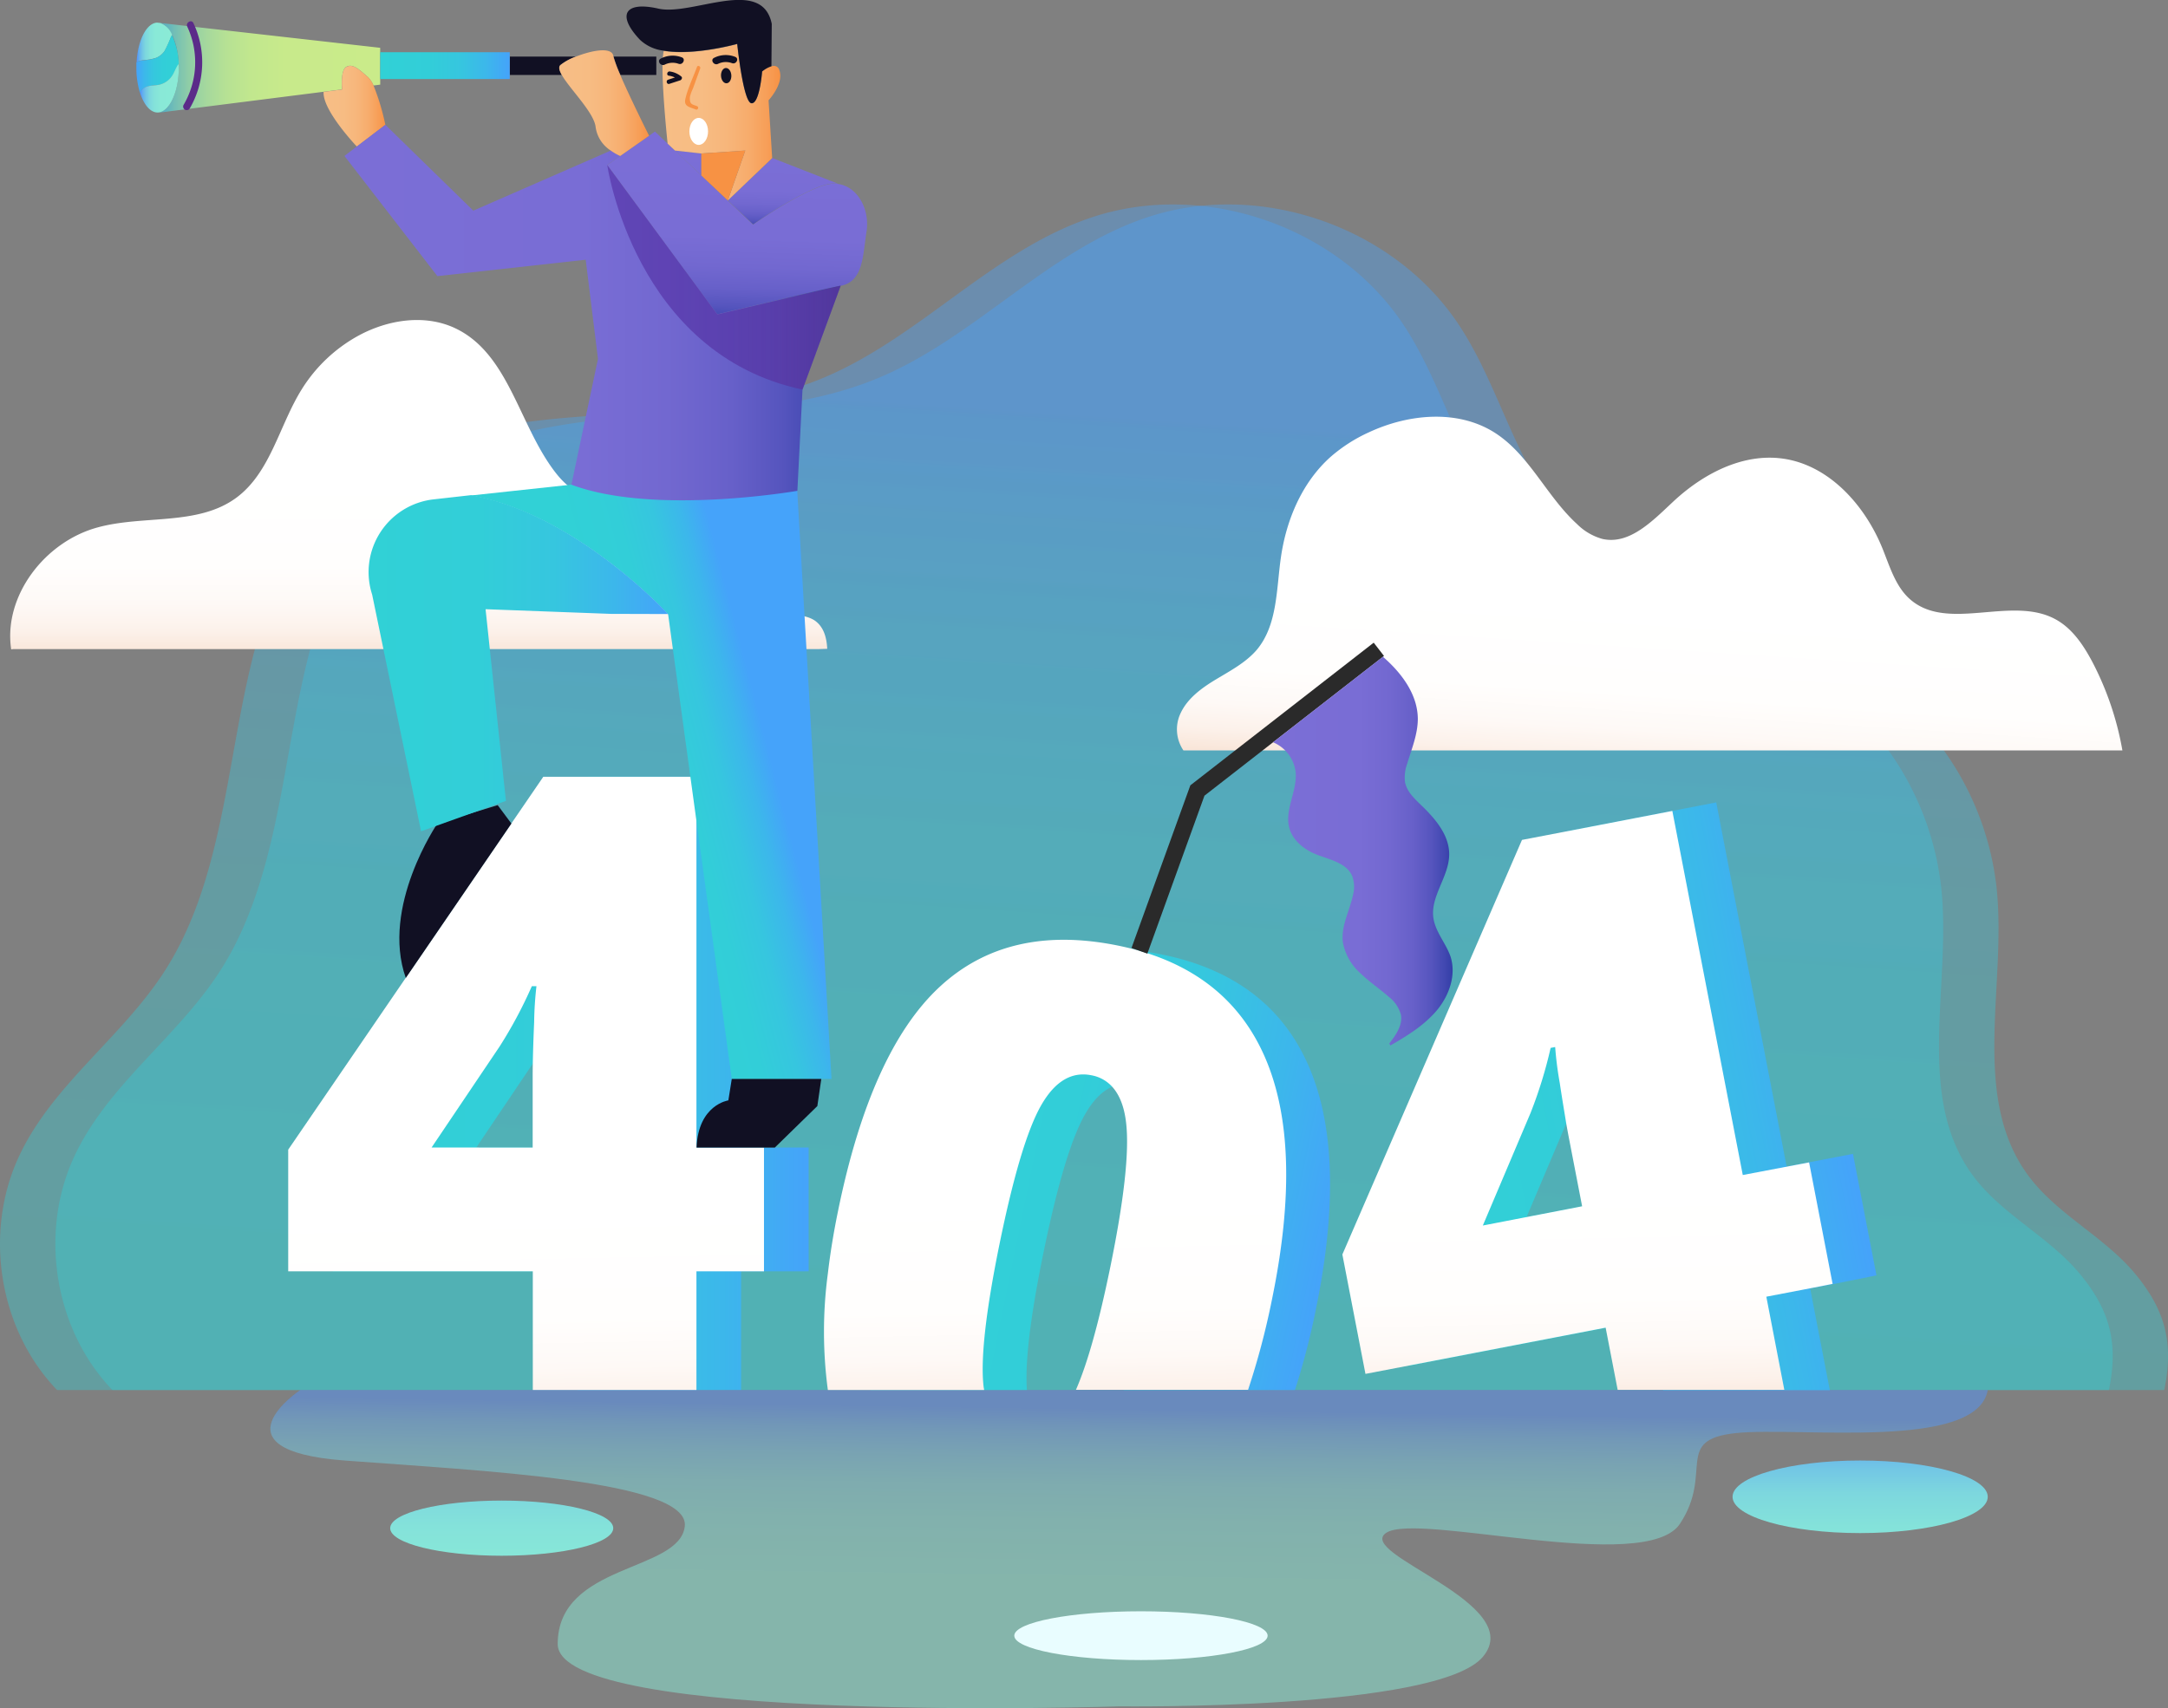 <svg xmlns="http://www.w3.org/2000/svg" xmlns:xlink="http://www.w3.org/1999/xlink" viewBox="0 0 515.51 406.32"><rect x="0" y="0" width="515.51" height="406.32" fill="#808080" stroke="none"/><defs><linearGradient id="a" x1="248.81" y1="344.61" x2="264.99" y2="100.29" gradientUnits="userSpaceOnUse"><stop offset="0" stop-color="#31d1d6"/><stop offset="0.37" stop-color="#32ced8"/><stop offset="0.62" stop-color="#36c6df"/><stop offset="0.82" stop-color="#3cb7eb"/><stop offset="1" stop-color="#45a3fa"/></linearGradient><linearGradient id="b" x1="261.97" y1="344.61" x2="278.15" y2="100.29" xlink:href="#a"/><linearGradient id="c" x1="99.57" y1="155.11" x2="99.57" y2="112.5" gradientUnits="userSpaceOnUse"><stop offset="0" stop-color="#f9e6d9"/><stop offset="0.12" stop-color="#fcf1ea"/><stop offset="0.27" stop-color="#fef9f6"/><stop offset="0.48" stop-color="#fffefd"/><stop offset="1" stop-color="#fff"/></linearGradient><linearGradient id="d" x1="391.67" y1="185.02" x2="394.37" y2="143.49" xlink:href="#c"/><linearGradient id="e" x1="79.15" y1="257.66" x2="192.29" y2="257.66" xlink:href="#a"/><linearGradient id="f" x1="126.13" y1="340.2" x2="125.05" y2="285.18" xlink:href="#c"/><linearGradient id="g" x1="322.93" y1="268.25" x2="436.07" y2="268.25" gradientTransform="matrix(0.98, -0.19, 0.19, 0.98, -41.71, 77.13)" xlink:href="#a"/><linearGradient id="h" x1="378.13" y1="335.25" x2="377.05" y2="280.24" xlink:href="#c"/><linearGradient id="i" x1="151.15" y1="188.19" x2="183.15" y2="179.92" xlink:href="#a"/><linearGradient id="j" x1="87.63" y1="157.8" x2="158.87" y2="157.8" xlink:href="#a"/><linearGradient id="k" x1="38.03" y1="16.12" x2="90.41" y2="16.12" gradientUnits="userSpaceOnUse"><stop offset="0" stop-color="#51adc6"/><stop offset="0.01" stop-color="#55afc4"/><stop offset="0.07" stop-color="#74bfb5"/><stop offset="0.13" stop-color="#8fcda7"/><stop offset="0.21" stop-color="#a5d89d"/><stop offset="0.3" stop-color="#b6e194"/><stop offset="0.41" stop-color="#c1e78e"/><stop offset="0.57" stop-color="#c8ea8b"/><stop offset="1" stop-color="#caeb8a"/></linearGradient><linearGradient id="l" x1="40.95" y1="10.06" x2="32.47" y2="10.06" gradientUnits="userSpaceOnUse"><stop offset="0" stop-color="#8aebd6"/><stop offset="0.46" stop-color="#89e9d7"/><stop offset="0.63" stop-color="#84e2da"/><stop offset="0.75" stop-color="#7dd7de"/><stop offset="0.84" stop-color="#72c6e5"/><stop offset="0.92" stop-color="#64b0ee"/><stop offset="0.99" stop-color="#5395f9"/><stop offset="1" stop-color="#5193fa"/></linearGradient><linearGradient id="m" x1="42.5" y1="15.14" x2="32.43" y2="15.14" xlink:href="#a"/><linearGradient id="n" x1="42.52" y1="20.98" x2="33.26" y2="20.98" xlink:href="#l"/><linearGradient id="o" x1="90.41" y1="15.61" x2="121.21" y2="15.61" xlink:href="#a"/><linearGradient id="p" x1="76.94" y1="25.24" x2="91.63" y2="25.24" gradientUnits="userSpaceOnUse"><stop offset="0" stop-color="#f7be86"/><stop offset="0.33" stop-color="#f7bc83"/><stop offset="0.54" stop-color="#f7b67b"/><stop offset="0.73" stop-color="#f7ac6c"/><stop offset="0.89" stop-color="#f79e57"/><stop offset="1" stop-color="#f79244"/></linearGradient><linearGradient id="q" x1="163.69" y1="36.47" x2="163.21" y2="54.14" gradientUnits="userSpaceOnUse"><stop offset="0" stop-color="#7b6ed6"/><stop offset="0.48" stop-color="#796dd5"/><stop offset="0.65" stop-color="#7268d0"/><stop offset="0.78" stop-color="#6760c9"/><stop offset="0.88" stop-color="#5655be"/><stop offset="0.96" stop-color="#4047b0"/><stop offset="1" stop-color="#333ea8"/></linearGradient><linearGradient id="r" x1="175.6" y1="36.7" x2="174.3" y2="77.71" xlink:href="#q"/><linearGradient id="s" x1="186.41" y1="37.1" x2="185.93" y2="54.76" xlink:href="#q"/><linearGradient id="t" x1="81.9" y1="74.34" x2="199.9" y2="74.34" xlink:href="#q"/><linearGradient id="u" x1="132.99" y1="24.52" x2="154.34" y2="24.52" xlink:href="#p"/><linearGradient id="v" x1="144.39" y1="65.95" x2="199.9" y2="65.95" gradientUnits="userSpaceOnUse"><stop offset="0" stop-color="#3c0887"/><stop offset="0.32" stop-color="#3f0987"/><stop offset="0.53" stop-color="#470e87"/><stop offset="0.71" stop-color="#561588"/><stop offset="0.87" stop-color="#6b1f89"/><stop offset="1" stop-color="#822a8a"/></linearGradient><linearGradient id="w" x1="157.54" y1="29.08" x2="185.6" y2="29.08" xlink:href="#p"/><linearGradient id="x" x1="267.4" y1="409.03" x2="268.48" y2="334.61" xlink:href="#l"/><linearGradient id="y" x1="442.31" y1="404.26" x2="442.31" y2="338.73" xlink:href="#l"/><linearGradient id="z" x1="119.3" y1="404.26" x2="119.3" y2="338.73" xlink:href="#l"/><linearGradient id="aa" x1="221.7" y1="282.52" x2="327.06" y2="282.52" gradientTransform="translate(52.55 -48.2) rotate(11.55)" xlink:href="#a"/><linearGradient id="ab" x1="251.67" y1="337.73" x2="250.59" y2="282.72" xlink:href="#c"/><linearGradient id="ac" x1="302.71" y1="202.43" x2="345.41" y2="202.43" xlink:href="#q"/></defs><title>Asset 1</title><g style="isolation:isolate"><path d="M65.06,330.6H13.57C-.2,316.29-3.89,293.48,4.34,275.4c7.84-17.23,24.69-28.62,34.89-44.57,21.78-34,11.25-84.75,40.84-112.27,14.79-13.76,36.06-17.73,56.2-19.34s40.95-1.56,59.57-9.39c23-9.65,40.27-30.38,63.93-38.19,26.56-8.77,58.33,2.17,73.85,25.44,9.71,14.56,13.38,32.85,24.86,46.06,18.57,21.35,51.29,23,74.45,39.27a69.22,69.22,0,0,1,28.66,48.67c2.47,23.31-6.38,49.78,7.6,68.59,6.81,9.17,17.86,14.35,25.2,23.1s9.38,16.68,7.07,27.83Z" style="opacity:0.37;mix-blend-mode:darken;fill:url(#a)"/><path d="M78.21,330.6H26.73C13,316.29,9.27,293.48,17.5,275.4c7.84-17.23,24.69-28.62,34.89-44.57,21.78-34,11.25-84.75,40.84-112.27,14.79-13.76,36.06-17.73,56.2-19.34s40.95-1.56,59.57-9.39c23-9.65,40.27-30.38,63.93-38.19,26.56-8.77,58.33,2.17,73.85,25.44,9.71,14.56,13.38,32.85,24.86,46.06,18.57,21.35,51.29,23,74.45,39.27a69.22,69.22,0,0,1,28.66,48.67c2.47,23.31-6.38,49.78,7.6,68.59,6.81,9.17,17.86,14.35,25.2,23.1s9.38,16.68,7.07,27.83Z" style="opacity:0.37;mix-blend-mode:darken;fill:url(#b)"/><path d="M196.7,154.31l-2.12.07H3.12l-.46.06c-1.9-12.7,8-25.6,20.55-29,10.94-3,23.74-.33,32.9-7,8.21-6,10.25-17.19,15.62-25.82A36.56,36.56,0,0,1,85.4,79.74c7-3.75,15.69-5.06,22.85-1.67,12.68,6,15.11,22.82,23.59,34,1.89,2.5,4.27,4.83,7.3,5.66,2.79.77,5.75.17,8.61-.34,9.37-1.65,20.61-1.5,26.44,6,2.74,3.54,3.72,8.08,5.24,12.28s4,8.53,8.22,10c2,.71,4.31.73,6.09,1.92C195.88,149.09,196.57,151.64,196.7,154.31Z" style="fill:url(#c)"/><path d="M504.67,178.48H281.4a8.91,8.91,0,0,1-.73-8.74c1.65-3.65,5.09-6.13,8.52-8.19s7.08-4,9.65-7c4.93-5.89,4.64-14.34,5.73-21.94,1.28-9,5.06-17.95,11.88-24a37.16,37.16,0,0,1,9.11-5.82c9.35-4.35,20.93-5.44,29.67,0C363.59,108,367.69,118,375,124.65a13.69,13.69,0,0,0,6,3.52c6.53,1.5,12.08-4.42,17-9,7-6.49,16.26-11.34,25.7-10.13,11.1,1.44,19.68,11,23.89,21.33,1.76,4.32,3.1,9.1,6.6,12.17,9,7.87,24.14-1,34.61,4.77,3.93,2.15,6.56,6.06,8.66,10A72.32,72.32,0,0,1,504.67,178.48Z" style="fill:url(#d)"/><path d="M192.29,302.36H176.23v28.23H137.32V302.36H79.15V273.42l60.66-88.69h36.41v88.19h16.06Zm-55-29.43V256q0-4.79.35-12.92a83.32,83.32,0,0,1,.55-8.53h-1.1a105.33,105.33,0,0,1-7.68,14.37l-16.16,24Z" style="fill:url(#e)"/><path d="M181.66,302.36H165.6V330.6H126.69V302.36H68.53V273.43l60.66-88.69H165.6v88.19h16.06Zm-55-29.43V256q0-4.79.35-12.92a83.32,83.32,0,0,1,.55-8.53h-1.1a105.33,105.33,0,0,1-7.68,14.37l-16.16,24Z" style="fill:url(#f)"/><path d="M446.19,303.33l-5.59-28.9-10.43,2-5.34,1-16.74-86.59-35.76,6.92L329.62,296.4l5.49,28.41,57.11-11,3.25,16.83H435.1l-4.68-24.21,5.34-1Zm-70-16.44L363,289.43l9.4-22.18,1.9-4.49a105.8,105.8,0,0,0,4.81-15.57l1.08-.2a84.28,84.28,0,0,0,1.08,8.48q1.2,8,2.11,12.75l3.22,16.65Z" style="fill:url(#g)"/><path d="M435.76,305.35l-5.59-28.89-15.77,3-16.75-86.59-25.32,4.89-10.43,2-42.71,98.6,5.49,28.4,10.43-2,46.68-9,2.86,14.8h39.63L420,308.4l10.43-2Zm-63.33-38.1c.19,1.09.38,2.08.55,3l3.22,16.65-23.61,4.57,11.31-26.68a105.29,105.29,0,0,0,4.81-15.56l1.08-.21a83.54,83.54,0,0,0,1.08,8.48C371.44,261.31,372,264.57,372.43,267.25Z" style="fill:url(#h)"/><path d="M197.72,256.61H174L158.87,146.12S137.07,122.3,112,117.84l23.84-2.57,53.73,1.46Z" style="fill:url(#i)"/><path d="M104,195.87s-13.5,19.76-7.51,36.72l25.11-36.72-3.26-4.38Z" style="fill:#111023"/><path d="M174,256.61l-.81,5.1s-7.16,1-7.56,11.22h18.61l10.11-9.87.94-6.45Z" style="fill:#111023"/><path d="M145.23,146l-29.77-1.11,4.84,45.59-20.18,7.23-11.63-56.3a17.4,17.4,0,0,1,14.67-22.65l8.87-1h0c25,4.46,46.83,28.28,46.83,28.28Z" style="fill:url(#j)"/><path d="M90.41,18.8v1.33l-1.61.21a6.27,6.27,0,0,0-1.3-2c-2.15-1.86-3.65-3.32-5.19-2.43-1.16.68-1.07,3.86-1,5.36l-4.39.56-38.9,4.93,0-.07c2.52-.6,4.48-5.12,4.48-10.62s-1.9-9.9-4.37-10.6l52.27,5.9V18.8Z" style="fill:url(#k)"/><path d="M40.95,8.32a5.56,5.56,0,0,0-.3.5,27.53,27.53,0,0,1-1.51,3.31,4.48,4.48,0,0,1-2.06,1.63,11.83,11.83,0,0,1-2.77.52,6.36,6.36,0,0,0-1.83.47c.3-5.19,2.34-9.23,4.86-9.37l.81.09A5,5,0,0,1,40.95,8.32Z" style="fill:url(#l)"/><path d="M42.5,15.2l0,.05c-.64.86-.95,1.93-1.54,2.81a5,5,0,0,1-3,2.07c-1.13.25-2.34.12-3.37.63A3.31,3.31,0,0,0,33.26,22a20.11,20.11,0,0,1-.83-5.88c0-.45,0-.89,0-1.33a6.36,6.36,0,0,1,1.83-.47,11.83,11.83,0,0,0,2.77-.52,4.48,4.48,0,0,0,2.06-1.63,27.53,27.53,0,0,0,1.51-3.31,5.56,5.56,0,0,1,.3-.5A17.3,17.3,0,0,1,42.5,15.2Z" style="fill:url(#m)"/><path d="M42.52,16.07c0,5.5-2,10-4.48,10.62a2.39,2.39,0,0,1-.57.07c-1.76,0-3.31-1.91-4.21-4.81a3.31,3.31,0,0,1,1.26-1.18c1-.51,2.25-.38,3.37-.63a5,5,0,0,0,3-2.07c.6-.88.9-2,1.54-2.81l0-.05C42.51,15.49,42.52,15.78,42.52,16.07Z" style="fill:url(#n)"/><path d="M121.21,13.46h15.72a13.32,13.32,0,0,0-3.67,2c-.5.46-.28,1.3.33,2.37H121.21Z" style="fill:#111023"/><path d="M156.06,16.09v1.74h-8.52a32.06,32.06,0,0,1-1.64-4.37h10.16Z" style="fill:#111023"/><polygon points="121.21 17.83 121.21 18.8 90.41 18.8 90.41 12.42 121.21 12.42 121.21 13.46 121.21 17.83" style="fill:url(#o)"/><path d="M91.63,29.69l-6.78,5.16s-8.23-8.63-7.9-13l4.39-.56c-.11-1.51-.2-4.69,1-5.36,1.54-.89,3,.57,5.19,2.43a6.27,6.27,0,0,1,1.3,2A54.89,54.89,0,0,1,91.63,29.69Z" style="fill:url(#p)"/><path d="M46,5.51c-.45-1-1.92-.14-1.47.84A20,20,0,0,1,43.62,25a.85.85,0,0,0,1.46.85A21.82,21.82,0,0,0,46,5.51Z" style="fill:#5b2b89"/><polygon points="166.76 36.5 166.76 41.73 160.5 35.81 166.76 36.5" style="fill:url(#q)"/><path d="M166.76,41.73l6.3,6,6,5.68s13.78-9.65,19.12-9.73a6.16,6.16,0,0,1,1.09.07c4.72.67,7.6,6.12,6.77,11.35-.89,5.64-.73,11.87-6.16,12.88s-29.34,6.82-29.34,6.82L144.39,39.25l3.08-2.15,6.87-4.81,1.39-1,3,2.85,1.75,1.65Z" style="fill:url(#r)"/><path d="M183.66,37.59l15.63,6.11a6.16,6.16,0,0,0-1.09-.07c-5.35.08-19.12,9.73-19.12,9.73l-6-5.68Z" style="fill:url(#s)"/><path d="M199.9,67.94l-9.08,24.72-1.22,24.07s-1.06.19-2.91.45c-8.66,1.24-34.6,4.19-50.82-1.91l6.32-29.91-2.92-23.59L104,65.67,81.9,37.09l2.95-2.25,6.78-5.16,20.91,20.42,32.72-14.3a12.21,12.21,0,0,0,2.22,1.28l-3.08,2.15,26.17,35.51S194.48,69,199.9,67.94Z" style="fill:url(#t)"/><path d="M154.34,32.29l-6.87,4.81a12.21,12.21,0,0,1-2.22-1.28,7.91,7.91,0,0,1-3.61-5.52c-.3-3.46-6.14-9.1-8.05-12.46-.61-1.07-.83-1.91-.33-2.37a13.32,13.32,0,0,1,3.67-2c3.63-1.44,8.48-2.43,8.92-.18a1.75,1.75,0,0,0,0,.18,32.06,32.06,0,0,0,1.64,4.37C150,23.64,154.34,32.29,154.34,32.29Z" style="fill:url(#u)"/><path d="M190.82,92.66c-40-8.5-46.43-53.41-46.43-53.41l26.18,35.53,29.34-6.84Z" style="opacity:0.38;mix-blend-mode:overlay;fill:url(#v)"/><path d="M183.43,15.76c.85-.23,1.7-.06,2,1.29.79,3.09-2.68,6.81-2.68,6.81l.86,13.73L173.06,47.68l4.15-11.87-10.45.69-6.26-.69-1.75-1.65s-1.22-11.39-1.22-18.07a21.57,21.57,0,0,1,.23-3.67l.05-.32c7.32,1.24,17.48-1.62,17.48-1.62s1.42,13.87,3.37,14.11S181.22,17,181.22,17A6.64,6.64,0,0,1,183.43,15.76Z" style="fill:url(#w)"/><path d="M183.51,5.68l-.08,10.08A6.64,6.64,0,0,0,181.22,17s-.6,7.77-2.55,7.54-3.37-14.11-3.37-14.11-10.16,2.86-17.48,1.62h0a9.83,9.83,0,0,1-5.64-2.58c-5.6-5.9-3.65-9.24,4.37-7.42S181.2-5.75,183.51,5.68Z" style="fill:#111023"/><polygon points="177.21 35.81 173.06 47.68 166.76 41.73 166.76 36.5 177.21 35.81" style="fill:#f79244"/><path d="M157.12,13.93a6.11,6.11,0,0,1,5-.29c1,.37.25,1.9-.77,1.53a4.2,4.2,0,0,0-3.28.2C157.07,15.85,156.13,14.42,157.12,13.93Z" style="fill:#111023"/><ellipse cx="172.67" cy="17.98" rx="1.23" ry="1.82" transform="translate(-0.7 9.04) rotate(-2.99)" style="fill:#111023"/><path d="M174.81,13.52a6.11,6.11,0,0,0-5,.23c-1,.48-.06,1.91.92,1.44A4.2,4.2,0,0,1,174,15C175.06,15.43,175.84,13.91,174.81,13.52Z" style="fill:#111023"/><path d="M162.95,23.62c.55-2.58,1.88-5.21,2.78-7.7.19-.52.95-.13.76.38L164.79,21a10.63,10.63,0,0,0-.73,2c-.19,2,.71,1.8,1.72,2.27.5.23.11,1-.38.76C164.15,25.47,162.57,25.4,162.95,23.62Z" style="fill:#f79244"/><path d="M162,18.2a5.4,5.4,0,0,0-2.73-1.2c-.63-.08-.89.89-.25,1a4.73,4.73,0,0,1,1.46.43l-1.6.52c-.61.2-.35,1.17.26,1l2.64-.86C162.1,18.93,162.32,18.45,162,18.2Z" style="fill:#111023"/><ellipse cx="166.14" cy="31.25" rx="2.22" ry="3.21" style="fill:#fff"/><path d="M472.65,330.6H71.39S49.8,344.93,81.9,347.36s82.16,4.72,80.93,15.64-30.22,8.76-30.22,28,133.7,14.83,133.7,14.83,75.53,1,86.29-11.78-30.45-24.45-23-29.48,61.77,10.07,69.86-2.16-1.62-20,13.3-21.57S470.13,345.12,472.65,330.6Z" style="opacity:0.5;mix-blend-mode:multiply;fill:url(#x)"/><ellipse cx="442.31" cy="355.99" rx="30.34" ry="8.63" style="fill:url(#y)"/><ellipse cx="119.3" cy="363.45" rx="26.52" ry="6.56" style="fill:url(#z)"/><ellipse cx="271.3" cy="389.02" rx="30.12" ry="5.8" style="fill:#e9fdff"/><path d="M311.13,253.43q-9.27-21.2-34.77-26.4-2.78-.57-5.43-.9-22.5-2.85-37.11,10.74-16.35,15.18-24.14,53.31-4.77,23.36-2.66,40.41h37.16q-.71-10,3.92-32.56,5-24.43,9.9-33,2.85-5,6.45-6.57a9,9,0,0,1,5.59-.54q7.14,1.47,8.22,11.61t-3.77,33.9q-3.64,17.8-7.31,27.17h40.74a179.18,179.18,0,0,0,5-19.32q1.43-7,2.24-13.38Q318.64,270.59,311.13,253.43Z" style="fill:url(#aa)"/><path d="M300.72,251.31q-8.32-19-29.79-25.18-2.42-.69-5-1.22-26.19-5.36-42.54,9.84t-24.13,53.31q-1.59,7.75-2.41,14.83a104.34,104.34,0,0,0,0,27.7H234c0-.24-.08-.48-.11-.73q-1.17-9.7,3.78-34,5-24.43,9.91-33t12-7.11a8.75,8.75,0,0,1,4.82,2.65c1.85,2,3,5,3.4,8.95q1.08,10.16-3.77,33.9-4.08,19.92-8.19,29.29h40.93a181.17,181.17,0,0,0,5.67-21.43Q310,272.5,300.72,251.31Z" style="fill:url(#ab)"/><polygon points="329.09 156.01 328.84 156.21 302.71 176.54 286.4 189.24 272.82 226.81 269.05 225.46 283.04 186.78 326.64 152.85 329.09 156.01" style="fill:#2a2a2a"/><path d="M341.61,240.35c-3,3.53-7,6-11,8.3l-.27-.47c1.57-2,3.23-4.37,2.76-6.88a8.06,8.06,0,0,0-2.88-4.22c-2.19-1.93-4.63-3.56-6.72-5.59a12.94,12.94,0,0,1-4.2-7.47c-.44-3.8,1.61-7.39,2.41-11.13a7.53,7.53,0,0,0-.17-4.51c-1.34-3.18-5.39-3.91-8.6-5.19-2.87-1.16-5.57-3.31-6.37-6.3-1.16-4.34,1.93-8.78,1.51-13.25a8.81,8.81,0,0,0-5.38-7.1l26.13-20.34c4.43,3.84,8.25,8.93,8.3,14.74,0,3.68-1.47,7.18-2.53,10.7a9.55,9.55,0,0,0-.52,4.35c.41,2.22,2.18,3.9,3.81,5.47,3.37,3.23,6.76,7.16,6.7,11.83-.06,5.24-4.53,9.91-3.75,15.09.5,3.31,3,6,4.07,9.13C346.32,231.91,344.58,236.82,341.61,240.35Z" style="fill:url(#ac)"/></g></svg>